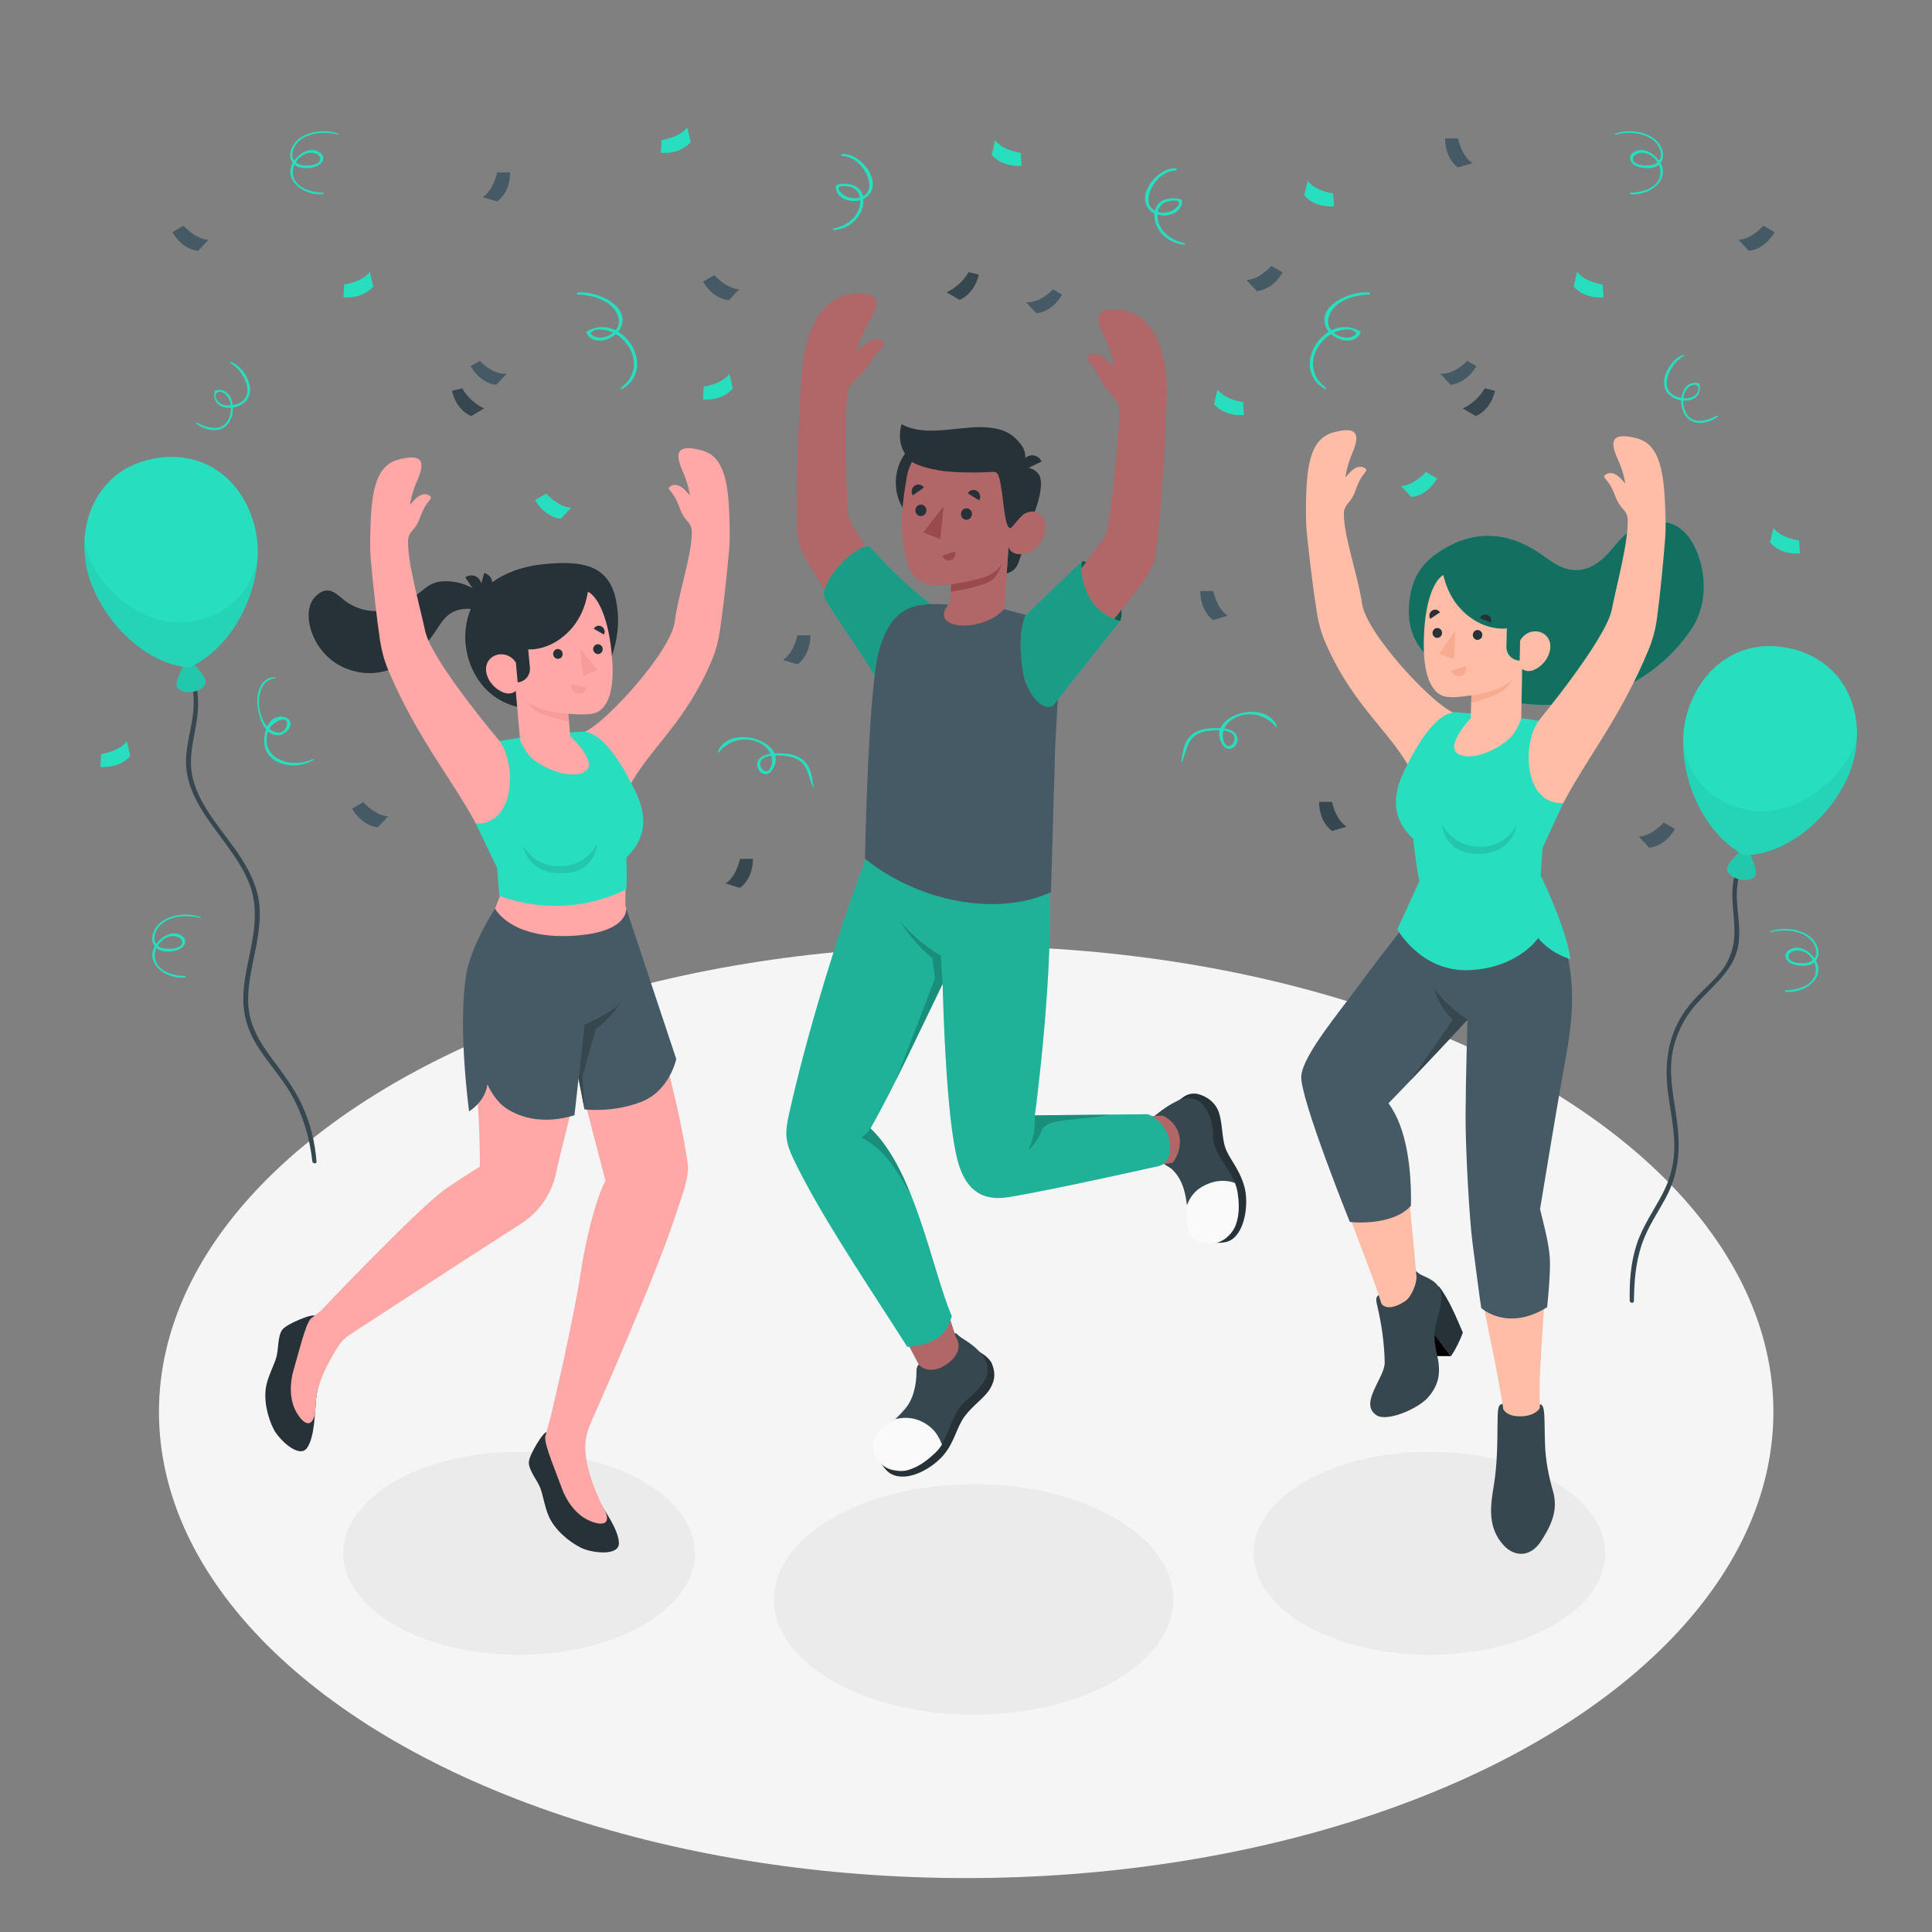<?xml version="1.0" encoding="utf-8"?>
<!-- Generator: Adobe Illustrator 27.5.0, SVG Export Plug-In . SVG Version: 6.00 Build 0)  -->
<svg version="1.1" xmlns="http://www.w3.org/2000/svg" xmlns:xlink="http://www.w3.org/1999/xlink" x="0px" y="0px"
	 viewBox="0 0 500 500" style="enable-background:new 0 0 500 500;" xml:space="preserve">
<rect x="0" y="0" width="500" height="500" fill="#808080" stroke="none"/>
<g id="Floor">
	<ellipse id="Floor_7_" style="fill:#F5F5F5;" cx="250.046" cy="365.435" rx="208.906" ry="120.612"/>
</g>
<g id="Shadows">
	<ellipse id="Shadow_1_" style="fill:#EBEBEB;" cx="134.324" cy="401.975" rx="45.5" ry="26.269"/>
	<ellipse id="Shadow_2_" style="fill:#EBEBEB;" cx="369.922" cy="401.975" rx="45.5" ry="26.269"/>
	<ellipse id="Shadow" style="fill:#EBEBEB;" cx="251.977" cy="413.939" rx="51.66" ry="29.826"/>
</g>
<g id="Balloon">
	<g id="XMLID_1828_">
		<g>
			<g>
				<path style="fill:#37474F;" d="M47.008,168.901c2.474,5.054,3.636,10.599,2.904,16.207c-0.619,4.745-2.244,9.357-1.643,14.197
					c0.949,7.635,6.31,13.729,10.635,19.74c2.368,3.291,4.664,6.744,5.965,10.616c1.582,4.709,1.195,9.588,0.32,14.395
					c-0.856,4.7-2.157,9.375-2.227,14.182c-0.063,4.316,1.12,8.301,3.35,11.983c2.818,4.653,6.627,8.607,9.274,13.379
					c2.902,5.232,4.595,11.056,5.247,16.988c0.062,0.562,1.131,0.699,1.084,0.073c-0.378-5.031-1.576-9.882-3.669-14.48
					c-2.041-4.484-4.951-8.291-7.88-12.212c-3.074-4.114-5.728-8.447-6.095-13.698c-0.343-4.91,0.921-9.762,1.862-14.539
					c0.891-4.524,1.6-9.186,0.648-13.761c-0.753-3.619-2.477-6.96-4.466-10.044c-4.29-6.652-10.497-12.681-12.433-20.581
					c-1.416-5.775,0.771-11.192,1.274-16.91c0.484-5.515-0.747-10.984-3.632-15.709C47.321,168.392,46.798,168.47,47.008,168.901
					L47.008,168.901z"/>
			</g>
		</g>
		<g id="XMLID_1829_">
			<g id="XMLID_1831_">
				<path id="XMLID_1833_" style="fill:#27DEBF;" d="M45.677,177.442L45.677,177.442c-0.245-1.595,2.388-6.488,3.017-6.585
					c0.629-0.097,4.27,3.726,4.531,5.426l0,0c0.086,0.56-0.194,1.177-0.862,1.717c-1.335,1.08-3.725,1.447-5.338,0.82
					C46.219,178.506,45.763,178.003,45.677,177.442L45.677,177.442L45.677,177.442z"/>
				<path id="XMLID_1832_" style="opacity:0.1;" d="M45.677,177.442L45.677,177.442c-0.245-1.595,2.388-6.488,3.017-6.585
					c0.629-0.097,4.27,3.726,4.531,5.426l0,0c0.086,0.56-0.194,1.177-0.862,1.717c-1.335,1.08-3.725,1.447-5.338,0.82
					C46.219,178.506,45.763,178.003,45.677,177.442L45.677,177.442L45.677,177.442z"/>
			</g>
			<path id="XMLID_1830_" style="fill:#27DEBF;" d="M22.161,145.572c1.877,12.22,13.832,26.177,26.822,27.173
				c12.07-5.464,19.308-21.75,17.431-33.97c-1.877-12.22-11.502-22.422-25.757-20.233S20.284,133.352,22.161,145.572z"/>
			<path id="XMLID_2090_" style="opacity:0.05;" d="M66.44,145.305c0,0-1.491,12.231-15.859,15.398
				c-13.845,3.052-27.576-10.554-28.715-20.786c-0.092,1.868,0.006,3.766,0.296,5.654c1.877,12.22,13.832,26.177,26.822,27.173
				c10.003-4.529,16.681-16.489,17.609-27.408L66.44,145.305z"/>
		</g>
	</g>
	<g id="XMLID_260_">
		<g>
			<g>
				<path style="fill:#37474F;" d="M453.111,217.312c-2.245,3.147-3.819,6.771-4.486,10.59c-0.701,4.013,0.062,8.001,0.235,12.02
					c0.203,4.719-1.018,8.752-4.149,12.349c-2.63,3.021-5.81,5.497-8.192,8.745c-4.779,6.515-5.851,13.797-4.865,21.665
					c0.526,4.194,1.437,8.35,1.633,12.581c0.227,4.913-0.794,9.489-3.097,13.835c-2.264,4.271-5.073,8.259-6.601,12.887
					c-1.565,4.737-1.922,9.717-1.817,14.674c0.012,0.573,1.076,0.699,1.084,0.073c0.061-5.005,0.444-10.102,2.097-14.861
					c1.466-4.219,3.998-7.909,6.111-11.81c3.914-7.227,3.847-14.29,2.614-22.227c-0.662-4.263-1.44-8.593-1.155-12.925
					c0.289-4.387,1.892-8.653,4.334-12.292c4.237-6.314,11.906-10.26,13.071-18.357c0.567-3.942-0.288-7.91-0.439-11.85
					c-0.201-5.269,1.616-10.124,4.166-14.649C453.817,217.469,453.334,216.999,453.111,217.312L453.111,217.312z"/>
			</g>
		</g>
		<g id="XMLID_617_">
			<g id="XMLID_622_">
				<path id="XMLID_664_" style="fill:#27DEBF;" d="M454.417,226.248L454.417,226.248c0.346-1.576-1.968-6.628-2.59-6.765
					c-0.622-0.137-4.5,3.445-4.869,5.125l0,0c-0.122,0.554,0.119,1.187,0.751,1.769c1.263,1.164,3.625,1.683,5.274,1.16
					C453.807,227.275,454.295,226.802,454.417,226.248L454.417,226.248L454.417,226.248z"/>
				<path id="XMLID_624_" style="opacity:0.1;" d="M454.417,226.248L454.417,226.248c0.346-1.576-1.968-6.628-2.59-6.765
					c-0.622-0.137-4.5,3.445-4.869,5.125l0,0c-0.122,0.554,0.119,1.187,0.751,1.769c1.263,1.164,3.625,1.683,5.274,1.16
					C453.807,227.275,454.295,226.802,454.417,226.248L454.417,226.248L454.417,226.248z"/>
			</g>
			<path id="XMLID_619_" style="fill:#27DEBF;" d="M479.923,195.948c-2.655,12.075-15.479,25.238-28.507,25.4
				c-11.696-6.226-17.876-22.941-15.221-35.016c2.655-12.075,12.913-21.64,26.999-18.543
				C477.28,170.887,482.579,183.873,479.923,195.948z"/>
			<path id="XMLID_618_" style="opacity:0.05;" d="M435.753,192.848c0,0,0.705,12.302,14.841,16.382
				c13.621,3.931,28.195-8.767,29.987-18.905c-0.027,1.87-0.247,3.758-0.657,5.624c-2.655,12.075-15.479,25.238-28.507,25.4
				c-9.693-5.16-15.592-17.522-15.818-28.479L435.753,192.848z"/>
		</g>
	</g>
</g>
<g id="Confetti">
	<g id="XMLID_259_">
		<g id="XMLID_5043_">
			<path id="XMLID_5044_" style="fill:#27DEBF;" d="M304.32,43.594c-4.674-0.463-10.984,7.334-6.418,11.086
				c2.535,2.082,8.071,1.18,8.012-2.714c-0.003-0.221-0.216-0.388-0.413-0.433c-3.672-0.841-7.309,0.735-6.687,5.021
				c0.552,3.803,3.999,6.548,7.724,6.766c0.223,0.013,0.144-0.382-0.032-0.419c-3.198-0.675-6.218-2.661-6.844-6.083
				c-0.221-1.208-0.104-2.547,0.69-3.537c0.432-0.54,1.015-0.907,1.671-1.116c0.546-0.173,2.518-0.484,2.951-0.039
				c0.87,0.896-1.48,2.402-2.177,2.64c-1.31,0.448-3.054,0.416-4.225-0.4c-1.94-1.353-1.459-3.913-0.52-5.728
				c1.264-2.444,3.491-4.439,6.347-4.535C304.659,44.095,304.525,43.614,304.32,43.594L304.32,43.594z"/>
		</g>
		<g id="XMLID_360_">
			<path id="XMLID_367_" style="fill:#27DEBF;" d="M305.865,197.23c1.47-3.309,1.32-6.738,5.597-7.833
				c1.881-0.482,6.33-0.919,7.743,0.757c0.593,0.703,0.286,1.986-0.37,2.572c-1.113,0.993-1.949-0.198-2.235-1.255
				c-0.545-2.018,0.466-4.044,2.137-5.182c3.719-2.532,8.762-1.574,11.477,1.843c0.154,0.194,0.328-0.049,0.253-0.221
				c-3.28-7.551-19.035-2.301-13.978,4.942c1.53,2.191,4.235,0.257,3.725-2.059c-0.567-2.572-4.949-2.442-6.88-2.315
				c-1.975,0.13-3.86,0.605-5.324,2.046c-1.715,1.687-1.943,4.348-2.302,6.603C305.692,197.231,305.799,197.379,305.865,197.23
				L305.865,197.23z"/>
		</g>
		<g id="XMLID_350_">
			<path id="XMLID_351_" style="fill:#27DEBF;" d="M418.007,34.878c3.07-0.896,7.289-0.649,9.867,1.426
				c1.98,1.593,3.117,5.064,0.183,6.254c-1.148,0.465-4.936,0.467-5.391-1.102c-0.315-1.088,0.854-1.737,1.789-1.881
				c2.756-0.424,5.33,2.476,5.268,5.068c-0.093,3.89-4.623,5.176-7.824,5.21c-0.213,0.002-0.157,0.394,0.026,0.412
				c5.451,0.525,11.531-4.525,6.688-9.584c-1.306-1.364-3.344-2.33-5.224-1.58c-1.063,0.424-1.902,1.386-1.372,2.542
				c0.848,1.848,4.273,2.167,5.934,1.692c1.937-0.554,2.82-2.353,2.297-4.278c-1.339-4.921-8.225-5.947-12.31-4.465
				C417.82,34.635,417.865,34.92,418.007,34.878L418.007,34.878z"/>
		</g>
		<g id="XMLID_335_">
			<path id="XMLID_349_" style="fill:#27DEBF;" d="M458.226,241.307c3.07-0.896,7.289-0.649,9.867,1.426
				c1.979,1.593,3.117,5.064,0.183,6.254c-1.148,0.465-4.936,0.467-5.391-1.102c-0.316-1.088,0.854-1.737,1.789-1.881
				c2.756-0.424,5.33,2.476,5.268,5.068c-0.093,3.89-4.623,5.176-7.824,5.21c-0.213,0.002-0.157,0.395,0.026,0.412
				c5.451,0.525,11.531-4.525,6.688-9.584c-1.306-1.364-3.344-2.33-5.224-1.58c-1.063,0.424-1.902,1.386-1.372,2.542
				c0.848,1.848,4.273,2.167,5.934,1.693c1.937-0.554,2.82-2.353,2.297-4.278c-1.339-4.921-8.224-5.947-12.31-4.465
				C458.039,241.064,458.084,241.349,458.226,241.307L458.226,241.307z"/>
		</g>
		<g id="XMLID_325_">
			<path id="XMLID_5018_" style="fill:#27DEBF;" d="M435.733,91.788c-3.666,1.087-7.067,7.528-3.667,10.462
				c2.892,2.495,8.732,1.926,7.767-2.823c-0.02-0.097-0.101-0.212-0.203-0.236c-3.837-0.92-5.106,3.562-4.3,6.524
				c1.251,4.594,5.89,4.538,9.239,2.134c0.11-0.079,0.059-0.395-0.098-0.317c-2.742,1.372-6.581,2.586-8.253-0.913
				c-0.893-1.868-0.92-4.963,0.805-6.405c0.43-0.36,1.065-0.718,1.646-0.648c1.279,0.152,1.06,1.536,0.34,2.412
				c-1.149,1.398-3.459,1.251-4.998,0.708c-5.272-1.862-1.648-8.698,1.785-10.617C435.901,92.01,435.876,91.746,435.733,91.788
				L435.733,91.788z"/>
		</g>
		<g id="XMLID_314_">
			<path id="XMLID_5014_" style="fill:#27DEBF;" d="M354.337,75.702c-4.316-0.553-13.606,3.09-11.19,8.971
				c1.291,3.143,7.052,5.164,8.946,1.559c0.106-0.201-0.031-0.434-0.212-0.537c-9.005-5.091-18.482,9.631-8.928,15.046
				c0.298,0.169,0.29-0.339,0.111-0.473c-3.558-2.671-4.236-6.85-1.869-10.565c0.973-1.527,2.363-2.845,4.005-3.623
				c1.234-0.584,4.324-1.399,5.464-0.197c0.529,0.558,0.511-0.146,0.244,0.506c-0.165,0.403-0.714,0.627-1.1,0.774
				c-0.922,0.351-2.046,0.213-2.958-0.101c-2.023-0.698-3.574-2.538-3.045-4.754c1.056-4.425,6.699-6.035,10.641-6.071
				C354.725,76.234,354.548,75.729,354.337,75.702L354.337,75.702z"/>
		</g>
		<path id="XMLID_5012_" style="fill:#455A64;" d="M374.004,35.831c0,0-0.267,4.836,3.325,7.526l3.765-1.143
			c0,0-2.516-1.208-3.765-6.383H374.004z"/>
		<path id="XMLID_5011_" style="fill:#455A64;" d="M310.657,152.95c0,0-0.267,4.836,3.325,7.526l3.765-1.143
			c0,0-2.516-1.208-3.765-6.383H310.657z"/>
		<path id="XMLID_4997_" style="fill:#37474F;" d="M341.401,207.539c0,0-0.267,4.836,3.325,7.526l3.765-1.143
			c0,0-2.516-1.208-3.765-6.383H341.401z"/>
		<path id="XMLID_4996_" style="fill:#455A64;" d="M459.255,60.082c0,0-2.191,4.319-6.648,4.847l-2.686-2.876
			c0,0,2.782,0.215,6.457-3.637L459.255,60.082z"/>
		<path id="XMLID_4995_" style="fill:#455A64;" d="M433.468,214.537c0,0-2.191,4.319-6.648,4.847l-2.686-2.876
			c0,0,2.782,0.215,6.457-3.637L433.468,214.537z"/>
		<path id="XMLID_4993_" style="fill:#27DEBF;" d="M371.919,123.806c0,0-2.191,4.319-6.648,4.847l-2.686-2.876
			c0,0,2.782,0.215,6.457-3.638L371.919,123.806z"/>
		<path id="XMLID_313_" style="fill:#455A64;" d="M331.914,70.502c0,0-2.192,4.319-6.648,4.847l-2.686-2.876
			c0,0,2.782,0.215,6.457-3.637L331.914,70.502z"/>
		<path id="XMLID_310_" style="fill:#27DEBF;" d="M415.008,76.948c0,0-4.806,0.597-7.735-2.804l0.883-3.835
			c0,0,1.377,2.427,6.625,3.321L415.008,76.948z"/>
		<path id="XMLID_309_" style="fill:#27DEBF;" d="M345.264,53.394c0,0-4.806,0.597-7.735-2.804l0.883-3.834
			c0,0,1.377,2.427,6.625,3.321L345.264,53.394z"/>
		<path id="XMLID_5078_" style="fill:#27DEBF;" d="M264.392,42.893c0,0-4.806,0.597-7.735-2.804l0.883-3.834
			c0,0,1.377,2.427,6.625,3.321L264.392,42.893z"/>
		<path id="XMLID_4987_" style="fill:#27DEBF;" d="M321.935,107.406c0,0-4.806,0.597-7.735-2.804l0.884-3.835
			c0,0,1.377,2.427,6.625,3.321L321.935,107.406z"/>
		<path id="XMLID_4985_" style="fill:#27DEBF;" d="M465.82,143.217c0,0-4.806,0.597-7.735-2.804l0.883-3.834
			c0,0,1.377,2.427,6.625,3.321L465.82,143.217z"/>
		<path id="XMLID_4984_" style="fill:#455A64;" d="M382.066,94.752c0,0-2.191,4.319-6.648,4.847l-2.686-2.876
			c0,0,3.287,0.507,6.961-3.345L382.066,94.752z"/>
		<path id="XMLID_4983_" style="fill:#37474F;" d="M386.906,101.13c0,0-0.857,4.767-4.974,6.554l-3.399-1.982
			c0,0,3.534-1.371,5.705-5.206L386.906,101.13z"/>
		<g id="XMLID_5144_">
			<path id="XMLID_5146_" style="fill:#27DEBF;" d="M217.895,39.848c4.674-0.463,10.985,7.335,6.418,11.086
				c-2.535,2.082-8.071,1.18-8.012-2.714c0.003-0.221,0.216-0.388,0.413-0.433c3.672-0.841,7.309,0.734,6.687,5.021
				c-0.552,3.803-3.999,6.549-7.724,6.766c-0.223,0.013-0.144-0.382,0.032-0.419c3.198-0.675,6.218-2.661,6.844-6.083
				c0.221-1.208,0.104-2.547-0.69-3.537c-0.432-0.539-1.015-0.907-1.671-1.116c-0.546-0.173-2.518-0.484-2.951-0.039
				c-0.87,0.896,1.48,2.402,2.177,2.64c1.31,0.448,3.054,0.416,4.225-0.4c1.94-1.353,1.459-3.913,0.52-5.728
				c-1.264-2.444-3.491-4.439-6.347-4.535C217.555,40.349,217.69,39.868,217.895,39.848L217.895,39.848z"/>
		</g>
		<g id="XMLID_5140_">
			<path id="XMLID_5142_" style="fill:#27DEBF;" d="M210.394,203.765c-1.47-3.31-1.32-6.738-5.597-7.833
				c-1.881-0.482-6.33-0.919-7.743,0.757c-0.593,0.703-0.286,1.986,0.37,2.572c1.113,0.993,1.95-0.198,2.235-1.255
				c0.545-2.018-0.466-4.044-2.137-5.182c-3.719-2.532-8.762-1.574-11.477,1.843c-0.154,0.194-0.328-0.049-0.253-0.221
				c3.28-7.551,19.035-2.301,13.978,4.942c-1.53,2.191-4.235,0.257-3.725-2.059c0.567-2.572,4.949-2.442,6.88-2.315
				c1.975,0.13,3.86,0.605,5.324,2.046c1.715,1.687,1.943,4.348,2.302,6.603C210.567,203.766,210.46,203.914,210.394,203.765
				L210.394,203.765z"/>
		</g>
		<g id="XMLID_5115_">
			<path id="XMLID_5116_" style="fill:#27DEBF;" d="M87.501,34.878c-3.07-0.896-7.289-0.649-9.867,1.426
				c-1.98,1.593-3.117,5.064-0.183,6.254c1.147,0.465,4.936,0.467,5.391-1.102c0.316-1.088-0.854-1.737-1.789-1.881
				c-2.756-0.424-5.33,2.476-5.268,5.068c0.093,3.89,4.623,5.176,7.824,5.21c0.213,0.002,0.157,0.394-0.026,0.412
				c-5.451,0.525-11.531-4.525-6.688-9.584c1.306-1.364,3.344-2.33,5.224-1.58c1.063,0.424,1.902,1.386,1.372,2.542
				c-0.848,1.848-4.273,2.167-5.934,1.692c-1.937-0.554-2.82-2.353-2.297-4.278c1.339-4.921,8.225-5.947,12.31-4.465
				C87.689,34.635,87.643,34.92,87.501,34.878L87.501,34.878z"/>
		</g>
		<g id="XMLID_5110_">
			<path id="XMLID_5112_" style="fill:#27DEBF;" d="M51.787,237.608c-3.07-0.896-7.289-0.649-9.867,1.426
				c-1.98,1.593-3.117,5.064-0.183,6.254c1.147,0.465,4.936,0.467,5.391-1.102c0.316-1.088-0.854-1.737-1.789-1.881
				c-2.756-0.424-5.33,2.476-5.268,5.068c0.093,3.89,4.623,5.176,7.824,5.21c0.213,0.002,0.157,0.395-0.026,0.412
				c-5.451,0.525-11.531-4.525-6.688-9.584c1.306-1.364,3.344-2.33,5.224-1.58c1.063,0.424,1.902,1.386,1.372,2.542
				c-0.848,1.848-4.274,2.167-5.934,1.692c-1.937-0.554-2.82-2.353-2.297-4.278c1.339-4.921,8.225-5.947,12.31-4.465
				C51.975,237.365,51.929,237.65,51.787,237.608L51.787,237.608z"/>
		</g>
		<g id="XMLID_5106_">
			<path id="XMLID_5108_" style="fill:#27DEBF;" d="M59.657,93.642c3.666,1.087,7.067,7.528,3.667,10.461
				c-2.892,2.495-8.732,1.926-7.767-2.823c0.02-0.097,0.101-0.212,0.202-0.236c3.837-0.919,5.106,3.562,4.3,6.524
				c-1.251,4.594-5.889,4.538-9.239,2.134c-0.11-0.079-0.059-0.395,0.097-0.317c2.742,1.372,6.581,2.586,8.253-0.914
				c0.893-1.868,0.92-4.962-0.805-6.405c-0.43-0.359-1.065-0.717-1.646-0.648c-1.279,0.152-1.06,1.536-0.34,2.412
				c1.149,1.398,3.459,1.251,4.998,0.708c5.273-1.862,1.648-8.698-1.785-10.617C59.489,93.864,59.514,93.6,59.657,93.642
				L59.657,93.642z"/>
		</g>
		<g id="XMLID_5101_">
			<path id="XMLID_5102_" style="fill:#27DEBF;" d="M71.288,175.542c-6.231,0.5-5.108,12.329-0.074,13.924
				c0.622,0.197,1.316,0.227,1.909-0.099c0.61-0.336,1.338-1.691,1.13-2.403c-0.597-2.037-3.949,0.534-4.39,1.329
				c-1.212,2.18-1.252,4.907,0.475,6.801c2.566,2.816,7.461,2.917,10.67,1.3c0.169-0.085,0.197,0.228,0.08,0.303
				c-3.447,2.216-9.229,1.894-11.785-1.607c-2.047-2.804-0.636-10.229,3.829-9.572c4.16,0.611,1.282,5.35-1.871,4.723
				c-3.023-0.601-4.287-4.813-4.59-7.4c-0.383-3.262,0.591-7.666,4.631-7.592C71.432,175.252,71.417,175.532,71.288,175.542
				L71.288,175.542z"/>
		</g>
		<g id="XMLID_308_">
			<path id="XMLID_5099_" style="fill:#27DEBF;" d="M149.533,75.702c4.316-0.553,13.607,3.09,11.19,8.971
				c-1.292,3.143-7.052,5.164-8.946,1.559c-0.106-0.201,0.031-0.434,0.212-0.537c9.005-5.091,18.482,9.631,8.928,15.046
				c-0.298,0.169-0.29-0.339-0.111-0.473c3.558-2.671,4.236-6.85,1.869-10.565c-0.973-1.527-2.363-2.845-4.005-3.623
				c-1.234-0.584-4.324-1.399-5.464-0.197c-0.529,0.558-0.511-0.146-0.244,0.506c0.165,0.403,0.714,0.627,1.1,0.774
				c0.922,0.351,2.046,0.213,2.958-0.101c2.023-0.698,3.574-2.538,3.045-4.754c-1.056-4.425-6.699-6.035-10.641-6.071
				C149.145,76.234,149.322,75.729,149.533,75.702L149.533,75.702z"/>
		</g>
		<path id="XMLID_5096_" style="fill:#455A64;" d="M131.999,44.631c0,0,0.267,4.836-3.325,7.526l-3.765-1.143
			c0,0,2.515-1.208,3.765-6.383H131.999z"/>
		<path id="XMLID_307_" style="fill:#455A64;" d="M209.709,164.415c0,0,0.268,4.836-3.325,7.526l-3.765-1.143
			c0,0,2.516-1.208,3.765-6.383H209.709z"/>
		<path id="XMLID_5094_" style="fill:#37474F;" d="M194.847,222.261c0,0,0.267,4.836-3.325,7.526l-3.765-1.143
			c0,0,2.515-1.208,3.765-6.383H194.847z"/>
		<path id="XMLID_5091_" style="fill:#455A64;" d="M44.615,60.082c0,0,2.191,4.319,6.648,4.847l2.686-2.876
			c0,0-2.782,0.215-6.457-3.637L44.615,60.082z"/>
		<path id="XMLID_5088_" style="fill:#455A64;" d="M91.133,209.271c0,0,2.191,4.319,6.648,4.847l2.686-2.876
			c0,0-2.782,0.215-6.457-3.637L91.133,209.271z"/>
		<path id="XMLID_292_" style="fill:#27DEBF;" d="M138.489,129.412c0,0,2.191,4.319,6.648,4.847l2.686-2.876
			c0,0-2.782,0.215-6.457-3.637L138.489,129.412z"/>
		<path id="XMLID_5086_" style="fill:#455A64;" d="M181.97,72.871c0,0,2.192,4.319,6.648,4.847l2.686-2.876
			c0,0-2.782,0.215-6.457-3.638L181.97,72.871z"/>
		<path id="XMLID_282_" style="fill:#27DEBF;" d="M88.862,76.948c0,0,4.806,0.597,7.735-2.804l-0.883-3.835
			c0,0-1.377,2.427-6.625,3.321L88.862,76.948z"/>
		<path id="XMLID_269_" style="fill:#27DEBF;" d="M171.014,39.554c0,0,4.806,0.597,7.735-2.804l-0.883-3.834
			c0,0-1.377,2.427-6.625,3.321L171.014,39.554z"/>
		<path id="XMLID_5083_" style="fill:#27DEBF;" d="M181.906,103.368c0,0,4.806,0.597,7.735-2.804l-0.883-3.835
			c0,0-1.377,2.427-6.625,3.321L181.906,103.368z"/>
		<path id="XMLID_266_" style="fill:#27DEBF;" d="M25.964,198.461c0,0,4.806,0.597,7.735-2.804l-0.883-3.835
			c0,0-1.377,2.427-6.625,3.321L25.964,198.461z"/>
		<path id="XMLID_5080_" style="fill:#455A64;" d="M121.803,94.752c0,0,2.192,4.319,6.648,4.847l2.686-2.876
			c0,0-3.287,0.507-6.961-3.345L121.803,94.752z"/>
		<path id="XMLID_261_" style="fill:#37474F;" d="M116.964,101.13c0,0,0.857,4.767,4.974,6.554l3.399-1.982
			c0,0-3.534-1.371-5.705-5.206L116.964,101.13z"/>
		<path id="XMLID_4982_" style="fill:#455A64;" d="M274.879,76.244c0,0-2.191,4.319-6.648,4.847l-2.686-2.876
			c0,0,3.287,0.507,6.961-3.345L274.879,76.244z"/>
		<path id="XMLID_4981_" style="fill:#37474F;" d="M253.318,71.063c0,0-0.857,4.767-4.973,6.554l-3.4-1.982
			c0,0,3.534-1.371,5.705-5.206L253.318,71.063z"/>
	</g>
</g>
<g id="Character_3">
	<g>
		<g>
			<g id="XMLID_1061_">
				<path id="XMLID_1735_" style="fill:#FFBDA7;" d="M380.519,308.283c-0.004,1.544,0.34,6.17,1.201,10.182
					c1.665,20.906,3.835,25.819,6.328,40.29c0.273,1.614,0.919,4.825,0.985,5.894c0.116,1.348,0.742,11.56,1.285,14.6
					c0.795,4.458,8.2,4.573,8.772-0.611c0.38-3.451-0.538-12.548-0.611-14.206c0,0-0.01-2.944-0.038-4.366
					c-0.007-6.501,1.071-19.008,1.691-30.293c0.468-8.512-1.29-12.742-2.345-17.053c0,0,2.145-13.794,4.747-28.967
					c2.602-15.173,8.927-32.629-3.732-46.415l-17.475,5.961c0,0-1.782,27.924-1.102,50.62
					C380.419,300.464,380.527,305.113,380.519,308.283z"/>
			</g>
			<g id="XMLID_1733_">
				<g id="XMLID_811_">
					<path id="XMLID_814_" style="fill:#263238;" d="M372.414,332.903c2.686,3.566,4.404,7.896,6.174,11.971
						c-0.804,2.124-1.774,4.217-3.075,6.082c-2.384-3.1-4.764-6.204-7.144-9.307C369.759,338.753,371.077,335.824,372.414,332.903z"
						/>
					<path id="XMLID_813_" d="M375.513,350.957c-3.177,0.022-6.353,0.013-9.53,0.01c-1.594-2.043-3.205-4.073-4.779-6.131
						c3.32,0.103,6.636,0.302,9.957,0.395C372.61,347.139,374.061,349.048,375.513,350.957z"/>
					<path id="XMLID_812_" style="fill:#37474F;" d="M363.979,328.888c1.988-1.468,2.178,0.282,3.897,1.083
						c1.206,0.561,3.208,1.315,4.372,2.908c1.637,2.242,0.354,6.23-0.446,9.097c-0.8,2.867-0.706,5.109,0.083,8.526
						c0.955,4.135,0.864,7.52-2.3,11.142c-2.533,2.9-10.561,6.413-13.324,4.629c-4.712-3.044,2.198-9.724,2.103-13.723
						c-0.125-5.231-0.81-9.904-2.039-15.105c-0.188-0.797-0.272-1.633,0.203-2.038C358.745,333.512,361.991,330.355,363.979,328.888
						z"/>
				</g>
				<path id="XMLID_1060_" style="fill:#FFBDA7;" d="M367.533,237.337c-3.854,4.552-22.432,27.611-27.276,35.506
					c-3.175,5.175-0.97,11.955,0.76,17.692c2.297,7.617,5.553,16.317,7.464,21.92c3.569,10.465,6.213,15.972,9.083,25.067
					c1.652,1.733,4.622,0.239,6.263-0.923c1.41-0.999,2.928-4.537,2.746-6.322c-0.525-5.161-0.456-5.995-1.113-12.046
					c-1.04-9.584-0.825-24.543-7.332-33.193c9.751-10.81,20.437-18.397,27.555-31.053
					C378.044,249.899,373.141,230.712,367.533,237.337z"/>
			</g>
			<g id="XMLID_671_">
				<path style="fill:#37474F;" d="M388.861,363.324c-1.207,0.145-1.275,1.119-1.31,5.834c-0.026,3.542-0.041,9.776-0.921,15.082
					c-0.879,5.306-1.813,10.957,2.524,15.696c2.536,2.77,6.704,3.429,9.649-1.059c2.732-4.163,4.467-8.117,3.136-12.854
					c-1.128-4.014-1.945-7.825-2.098-12.487c-0.217-6.591,0.158-10.109-1.345-10.091l-0.019,0.986
					c-0.488,0.872-1.969,2.003-4.663,2.112c-2.975,0.121-4.348-0.974-4.783-1.895C389.002,364.211,388.929,363.772,388.861,363.324z
					"/>
			</g>
			<path style="fill:#455A64;" d="M368.052,232.982c-1.927,3.627-8.497,11.257-16.167,21.748
				c-5.311,7.264-14.627,18.278-15.116,23.689c-0.489,5.411,12.568,37.831,12.568,37.831s10.891,1.276,15.814-4.207
				c0.169-9.074-0.995-20.091-5.821-26.501c2.143-2.168,17.628-18.307,20.454-21.676c0,0-0.467,15.879-0.497,24.888
				c-0.03,9.008,1.018,27.019,1.78,32.758c0.762,5.739,1.835,14.304,2.283,17.008c0,0,6.727,6.218,17.044-0.205
				c0,0,0.999-9.082,0.674-13.098c-0.326-4.015-1.686-8.849-2.504-12.304c0,0,4.002-24.439,5.951-35.272
				c1.948-10.833,5.649-27.39-4.148-43.284C400.366,234.357,381.862,240.438,368.052,232.982z"/>
			<path style="fill:#37474F;" d="M379.784,263.866c0,0-6.217-3.937-8.789-8.496c0,0,1.351,5.418,5.027,8.496l-11.006,15.779
				L379.784,263.866z"/>
		</g>
		<g id="XMLID_794_">
			<g id="XMLID_795_">
				<path id="XMLID_796_" style="fill:#FFBDA7;" d="M343.115,166.555c7.69,17.514,18.119,23.626,22.958,34.866
					c6.162-0.494,14.612-10.75,9.946-17.058c-5.269-2.15-22.453-20.399-23.527-28.169c-0.953-6.899-4.805-17.614-4.702-23.368
					c0.017-0.961,0.433-1.853,1.078-2.565c1.867-2.06,1.85-3.695,3.039-5.959c0.927-1.765,1.956-2.433,1.655-2.824
					c-0.386-0.503-1.594-1.149-3.074-0.19c-0.745,0.483-1.226,1.044-2.301,2.261c0,0,0.264-2.719,1.771-6.231
					c2.043-4.761,1.503-7.171-4.87-5.407c-3.993,1.105-6.468,4.472-6.952,14.106c-0.139,2.776-0.296,8.521,0.075,12.024
					c0.783,7.401,1.63,14.487,2.615,20.611C341.264,161.37,342.008,164.033,343.115,166.555z"/>
			</g>
		</g>
		<g>
			<path id="XMLID_771_" style="fill:#27DEBF;" d="M367.324,228.092c-0.552-2.582-1.206-7.45-1.594-11.005
				c-6.494-6.073-4.673-12.707-2.31-17.588c4.725-9.76,9.29-15.304,13.564-15.142l11.692,0.869c6.387,0.758,10.75,1.48,12.297,1.818
				c3.935,0.86,3.819,3.711,4.046,7.883c0.249,4.572,0.637,5.309-0.428,12.896l-5.38,11.626l-0.478,7.158
				c0,0,6.512,13.092,7.696,21.593c0,0-4.641-1.064-8.368-5.411c0,0-5.074,7.646-17.653,8.279s-18.794-10.55-18.794-10.55
				L367.324,228.092z"/>
			<path style="opacity:0.1;" d="M392.474,213.522c0,0-2.532,5.755-9.845,5.62c-6.689-0.124-9.42-5.749-9.42-5.749
				s0.37,7.674,9.442,7.587C391.711,220.891,392.474,213.522,392.474,213.522z"/>
		</g>
		<g id="XMLID_768_">
			<path style="fill:#27DEBF;" d="M395.373,141.319c4.281,2.216,6.465,4.87,9.995,5.852c3.42,0.951,6.382-0.073,9.021-2.25
				c2.997-2.473,4.42-5.59,7.533-7.515c3.113-1.925,6.981-3.108,10.446-1.93c4.324,1.47,6.726,6.1,7.84,10.528
				c1.381,5.487,0.864,11.665-2.254,16.479c-5.513,8.513-14.194,14.85-23.88,17.856c-11.971,3.715-25.103,2.444-36.199-3.255
				c-4.594-2.359-6.078-4.401-9.408-8.236c-3.272-3.768-4.571-8.514-3.526-14.705c1.002-5.936,4.16-9.757,10.213-12.929
				C384.319,136.414,391.927,139.536,395.373,141.319z"/>
			<path style="opacity:0.5;" d="M395.373,141.319c4.281,2.216,6.465,4.87,9.995,5.852c3.42,0.951,6.382-0.073,9.021-2.25
				c2.997-2.473,4.42-5.59,7.533-7.515c3.113-1.925,6.981-3.108,10.446-1.93c4.324,1.47,6.726,6.1,7.84,10.528
				c1.381,5.487,0.864,11.665-2.254,16.479c-5.513,8.513-14.194,14.85-23.88,17.856c-11.971,3.715-25.103,2.444-36.199-3.255
				c-4.594-2.359-6.078-4.401-9.408-8.236c-3.272-3.768-4.571-8.514-3.526-14.705c1.002-5.936,4.16-9.757,10.213-12.929
				C384.319,136.414,391.927,139.536,395.373,141.319z"/>
			<g id="XMLID_791_">
				<path id="XMLID_792_" style="fill:#FFBDA7;" d="M373.529,148.801c-2.217,1.239-5.051,6.673-5.061,18.207
					c-0.009,9.775,3.1,12.265,4.674,12.998c1.573,0.734,4.65,0.384,7.643-0.041l-0.141,5.863c0,0-8.456,8.809-1.625,9.845
					c3.41,0.518,7.778-1.54,10.737-3.768c3.026-2.278,3.94-6.066,3.94-6.066l0.242-12.755c0,0,1.714,1.746,4.751-0.783
					c2.508-2.088,3.422-5.69,1.555-7.679c-1.867-1.989-5.418-1.545-6.841,1.193c0,0-1.752,0.1-3.424-3.188
					c0,0-3.928,0.63-8.348-2.081C375.473,156.767,374.023,150.772,373.529,148.801z"/>
			</g>
			<g id="XMLID_789_">
				<path id="XMLID_790_" style="fill:#263238;" d="M381.164,164.236c-0.052,0.703,0.454,1.313,1.131,1.361
					c0.677,0.048,1.268-0.482,1.32-1.186c0.052-0.703-0.454-1.312-1.131-1.361C381.807,163.002,381.216,163.533,381.164,164.236z"/>
			</g>
			<g id="XMLID_787_" style="opacity:0.5;">
				<path id="XMLID_788_" style="fill:#F0997A;" d="M379.443,172.378l-3.863,1.131c0.292,1.105,1.394,1.747,2.46,1.435
					C379.107,174.632,379.735,173.483,379.443,172.378z"/>
			</g>
			<g id="XMLID_784_">
				<path id="XMLID_785_" style="fill:#263238;" d="M370.149,160.149l2.527-1.663c-0.436-0.721-1.356-0.932-2.054-0.473
					C369.924,158.472,369.712,159.428,370.149,160.149z"/>
			</g>
			<g id="XMLID_781_">
				<path id="XMLID_782_" style="fill:#263238;" d="M382.981,159.964l2.797,1.152c0.35-0.766,0.007-1.646-0.765-1.964
					C384.24,158.834,383.33,159.197,382.981,159.964z"/>
			</g>
			<g id="XMLID_779_">
				<path id="XMLID_780_" style="fill:#263238;" d="M370.741,163.717c-0.052,0.703,0.454,1.312,1.131,1.361
					c0.677,0.049,1.268-0.482,1.32-1.186c0.053-0.703-0.454-1.313-1.131-1.361C371.384,162.484,370.793,163.014,370.741,163.717z"/>
			</g>
			<g id="XMLID_776_" style="opacity:0.5;">
				<polygon id="XMLID_777_" style="fill:#F0997A;" points="376.653,163.156 376.28,170.546 372.417,169.247 				"/>
			</g>
			<g id="XMLID_774_" style="opacity:0.5;">
				<path id="XMLID_775_" style="fill:#F0997A;" d="M380.785,179.965c3.152-0.337,9.66-2.039,10.728-4.57
					c0,0-0.374,1.598-2.344,3.207c-1.971,1.608-8.431,3.319-8.431,3.319L380.785,179.965z"/>
			</g>
			<path id="XMLID_770_" style="fill:#27DEBF;" d="M393.403,165.815l-0.123,5.139l0,0c-1.932-0.046-3.46-1.65-3.414-3.582
				l0.114-4.746L393.403,165.815z"/>
			<path id="XMLID_772_" style="opacity:0.5;" d="M393.403,165.815l-0.123,5.139l0,0c-1.932-0.046-3.46-1.65-3.414-3.582
				l0.114-4.746L393.403,165.815z"/>
		</g>
		<g id="XMLID_673_">
			<g id="XMLID_674_">
				<path id="XMLID_762_" style="fill:#FFBDA7;" d="M426.729,167.963c-7.266,17.694-16.273,28.536-22.139,39.86
					c-9.984,0.582-10.912-14.868-6.4-21.285c0,0,17.374-21.013,18.915-28.707c1.367-6.829,4.38-17.725,4.139-23.474
					c-0.04-0.96-0.477-1.842-1.14-2.539c-1.917-2.014-1.939-3.649-3.181-5.884c-0.969-1.742-2.013-2.385-1.723-2.783
					c0.374-0.512,1.566-1.187,3.069-0.264c0.756,0.465,1.251,1.015,2.354,2.205c0,0-0.329-2.712-1.921-6.187
					c-2.157-4.71-1.675-7.132,4.738-5.523c4.018,1.008,6.573,4.315,7.289,13.935c0.206,2.772,0.501,8.512,0.214,12.022
					c-0.605,7.418-1.281,14.522-2.118,20.668C428.455,162.736,427.776,165.416,426.729,167.963z"/>
			</g>
		</g>
	</g>
</g>
<g id="Character_2">
	<g>
		<g id="XMLID_750_">
			<g>
				<g>
					<g>
						<g>
							<path style="fill:#263238;" d="M227.481,377.235c0.732,1.934,1.822,3.868,3.977,4.585c4.482,1.49,10.306-2.362,12.716-5.23
								c2.92-3.475,3.351-7.19,5.499-10.074c2.147-2.885,5.157-4.73,6.617-7.224c1.461-2.494,1.176-4.429,0.429-6.345
								c-0.391-1.002-1.565-2.071-2.962-2.927c-0.332-0.203-0.908-0.217-1.271-0.416
								C244.14,358.824,235.832,368.007,227.481,377.235z"/>
						</g>
						<g>
							<path style="fill:#37474F;" d="M236.792,358.971c-0.373,1.835-1.036,3.642-2.059,5.003c-1.863,2.478-4.25,4.302-6.441,6.453
								c-0.724,0.711-1.486,1.332-1.877,2.345c-0.924,2.396,0.156,4.341,1.849,6.204c0.534,0.587,1.815,1.251,2.588,1.421
								c1.502,0.33,2.941,0.446,4.341-0.009c2.747-0.893,5.296-2.692,7.11-4.724c3.79-4.243,3.549-9.811,8.064-13.538
								c4.515-3.726,7.565-7.688,2.957-12.485c-2.246-2.338-4.746-3.343-5.417-4.181c-1.196-1.495-4.027,1.117-4.883,1.875
								c-0.907,0.803-1.751,1.668-2.661,2.461c-0.925,0.807-1.504,2.039-2.304,2.979c-0.269,0.315-0.552,0.63-0.709,1.013
								c-0.194,0.474-0.176,1.004-0.179,1.516C237.166,356.451,237.046,357.718,236.792,358.971z"/>
						</g>
					</g>
					<path style="fill:#FAFAFA;" d="M242.37,375.667c0.615-0.595,0.929-1.137,1.416-1.802c-0.871-2.198-1.885-3.869-3.952-5.234
						c-2.507-1.655-5.075-2.053-8.055-1.406c-1.338,0.924-2.749,1.768-3.904,2.905c-0.739,0.727-1.485,1.547-1.754,2.557
						c-0.692,2.596,0.351,4.913,2.244,6.392c0.553,0.607,1.697,1.144,2.489,1.316c1.537,0.335,2.884,0.449,4.346-0.008
						C238.069,379.491,240.266,377.701,242.37,375.667z"/>
				</g>
				<path style="fill:#B16668;" d="M244.743,337.921l2.7,8.265c0,0,2.063,2.711-1.197,5.858c-3.26,3.147-6.907,3.019-8.479,1.084
					l-4.644-8.772L244.743,337.921z"/>
			</g>
			<g>
				<g>
					<path style="fill:#263238;" d="M312.73,321.195c1.186,0.568,4.326,0.773,6.062-0.409c3.612-2.459,4.376-9.711,3.244-13.719
						c-1.371-4.855-4.078-7.321-4.991-10.233c-0.913-2.912-0.67-7.103-1.887-9.654c-1.157-2.425-3.274-3.51-4.945-3.995
						c-1.369-0.398-2.848-0.091-4,0.749l-1.095,0.799L312.73,321.195z"/>
				</g>
				<g>
					<path style="fill:#37474F;" d="M303.547,302.836c1.3,1.29,2.204,2.969,2.754,4.704c0.919,2.9,0.994,5.987,1.389,9.003
						c0.13,0.997,0.303,2.01,0.768,2.901c1.102,2.109,3.612,2.499,6.116,2.175c0.79-0.102,2.121-0.771,2.729-1.285
						c1.18-0.999,2.019-2.053,2.549-3.505c1.039-2.848,0.818-6.007,0.38-8.6c-0.914-5.417-6.36-9.034-6.295-14.336
						c0.065-5.302-3.058-12.255-9.779-8.718c-4.759,2.412-8.998,7.022-8.998,7.022c1.603,2.405,3.241,4.79,4.811,7.216
						c0.362,0.56,0.642,1.237,1.145,1.684c0.69,0.613,1.596,0.942,2.286,1.597C303.451,302.742,303.499,302.788,303.547,302.836z"/>
				</g>
				<path style="fill:#FAFAFA;" d="M320.228,308.318c-0.128-0.758-0.351-1.478-0.629-2.176c-1.745-0.65-4.159-0.812-6.533,0.061
					c-2.881,1.06-4.773,2.741-5.898,5.729c-0.073,1.549-0.171,3.306,0.033,4.865c0.13,0.997,0.453,2.115,1.026,2.942
					c1.474,2.126,3.84,2.292,6.344,1.968c0.79-0.102,2.121-0.77,2.729-1.285c1.18-0.999,2.019-2.053,2.549-3.505
					C320.887,314.071,320.666,310.912,320.228,308.318z"/>
				<path style="fill:#B16668;" d="M296.678,288.905l4.234-0.187c0,0,3.575,1.427,4.316,5.369c0.741,3.942-1.781,6.869-1.781,6.869
					l-6.997,0.928l0.215-12.704"/>
			</g>
			<path style="fill:#27DEBF;" d="M297.029,288.357l-29.208,0.292c0,0,5.302-39.19,3.544-62.124l-46.878-5.398l-0.141,0.294
				c-7.688,20.468-15.807,47.169-20.227,67.294c-1.361,6.196-0.66,7.884,4.164,16.994c6.768,12.781,18.283,29.88,26.532,42.867
				c6.521-0.586,10.041-2.567,11.508-7.953c-5.123-11.936-9.454-37.671-21.025-48.591c6.449-11.503,12.504-24.712,18.658-37.398
				c0.194,8.08,1.03,34.564,3.811,45.474c1.747,6.855,5.542,10.939,13.125,9.729c10.554-1.683,38.453-7.94,38.453-7.94
				C304.943,301.099,303.544,290.632,297.029,288.357z"/>
			<path style="opacity:0.2;" d="M297.029,288.357l-29.208,0.292c0,0,5.302-39.19,3.544-62.124l-46.878-5.398l-0.141,0.294
				c-7.688,20.468-15.807,47.169-20.227,67.294c-1.361,6.196-0.66,7.884,4.164,16.994c6.768,12.781,18.283,29.88,26.532,42.867
				c6.521-0.586,10.041-2.567,11.508-7.953c-5.123-11.936-9.454-37.671-21.025-48.591c6.449-11.503,12.504-24.712,18.658-37.398
				c0.194,8.08,1.03,34.564,3.811,45.474c1.747,6.855,5.542,10.939,13.125,9.729c10.554-1.683,38.453-7.94,38.453-7.94
				C304.943,301.099,303.544,290.632,297.029,288.357z"/>
			<path style="opacity:0.2;" d="M267.822,288.648c0,0,0.398,5.289-1.863,9.241c0,0,2.435-2.122,3.634-5.387
				c1.2-3.265,10.561-2.489,17.561-4.046L267.822,288.648z"/>
			<path style="opacity:0.2;" d="M243.944,254.655l-0.463-7.387c0,0-5.487-2.816-10.535-8.841c0,0,3.545,5.82,8.349,9.545
				l0.696,5.22l-10.202,26.542L243.944,254.655z"/>
			<path style="opacity:0.2;" d="M225.298,292.031c-0.896,1.396-2.344,2.334-2.344,2.334s4.115,2.094,7.074,5.942
				c2.93,3.811,5.705,8.909,5.759,9.008C233.041,302.462,229.692,296.177,225.298,292.031z"/>
		</g>
		<g>
			<g id="XMLID_748_">
				<path id="XMLID_749_" style="fill:#B16668;" d="M207.641,142.891c1.436,3.706,19.22,29.992,23.492,36.285
					c12.137-5.179,4.053-19.445,4.053-19.445s-12.759-20.649-14.823-24.127c-0.554-0.933-0.789-2.015-0.907-2.872
					c-0.255-1.847-1.157-24.424-0.055-31.247c0.195-1.209,0.86-2.289,1.809-3.062c2.548-2.074,3.44-3.988,5.248-6.427
					c1.415-1.91,2.75-2.508,2.468-3.023c-0.363-0.663-1.667-1.647-3.587-0.788c-0.967,0.432-2.165,1.381-3.655,2.617
					c0,0,0.732-3.54,3.152-7.402c3.28-5.235,3.086-8.173-4.746-7.264c-4.907,0.57-9.692,4.379-12.029,15.642
					c-0.674,3.245-0.824,8.134-1.065,12.328c-0.549,9.545-0.902,24.645-0.724,31.255
					C206.362,138.712,206.206,139.185,207.641,142.891z"/>
			</g>
			<path id="XMLID_747_" style="fill:#27DEBF;" d="M242.88,157.033c-4.209-0.622-17.982-15.717-17.982-15.717
				c-3.847-0.221-13.284,9.654-11.417,13.669c5.608,9.342,12.743,18.016,14.677,24.05c1.616,3.387,5.923,0.512,7.781-6.593
				C238.531,162.53,246.298,157.538,242.88,157.033z"/>
			<path id="XMLID_746_" style="opacity:0.3;" d="M242.88,157.033c-4.209-0.622-17.982-15.717-17.982-15.717
				c-3.847-0.221-13.284,9.654-11.417,13.669c5.608,9.342,12.743,18.016,14.677,24.05c1.616,3.387,5.923,0.512,7.781-6.593
				C238.531,162.53,246.298,157.538,242.88,157.033z"/>
		</g>
		<path id="XMLID_723_" style="fill:#455A64;" d="M274.094,174.826l-0.997,17.921l-1.102,38.112
			c-13.823,6.473-34.246,2.57-48.14-8.618c0,0,0.792-43.867,3.659-53.963c2.867-10.097,7.992-12.152,15.147-11.928
			c7.547,0.236,17.247,1.304,17.247,1.304l8.261,2.199C268.169,159.854,274.263,171.238,274.094,174.826z"/>
		<g>
			<path id="XMLID_720_" style="fill:#27DEBF;" d="M279.936,145.32c0.947-0.48,5.276,1.678,7.909,5.411
				c2.633,3.733,2.826,8.946,1.974,10.026c-0.851,1.08-11.424-3.752-11.424-3.752L279.936,145.32z"/>
			<path id="XMLID_718_" style="opacity:0.6;" d="M279.936,145.32c0.947-0.48,5.276,1.678,7.909,5.411
				c2.633,3.733,2.826,8.946,1.974,10.026c-0.851,1.08-11.424-3.752-11.424-3.752L279.936,145.32z"/>
			<path id="XMLID_713_" style="fill:#B16668;" d="M297.383,148.134c-1.778,3.554-21.957,28.05-26.802,33.913
				c-11.595-6.298-2.205-19.74-2.205-19.74s14.645-19.357,17.028-22.625c0.639-0.876,0.975-1.931,1.174-2.773
				c0.427-1.815,3.451-24.207,2.995-31.103c-0.08-1.222-0.641-2.36-1.513-3.219c-2.341-2.304-3.049-4.294-4.62-6.892
				c-1.229-2.034-2.502-2.756-2.172-3.242c0.423-0.626,1.815-1.482,3.645-0.446c0.922,0.521,2.026,1.578,3.392,2.949
				c0,0-0.395-3.593-2.441-7.666c-2.773-5.52-2.303-8.427,5.408-6.785c4.832,1.029,9.237,5.272,10.504,16.705
				c0.365,3.294,0.055,8.176-0.1,12.373c-0.352,9.555-1.421,24.62-2.221,31.185C299.05,144.095,299.161,144.58,297.383,148.134z"/>
			<path id="XMLID_712_" style="fill:#27DEBF;" d="M265.413,159.267l14.523-13.947c0,0-1.306,11.961,9.892,15.427l-16.691,21.11
				c-1.927,3.22-7.221-0.966-8.402-8.214C263.088,163.531,265.413,159.267,265.413,159.267z"/>
			<path id="XMLID_711_" style="opacity:0.3;" d="M265.413,159.267l14.523-13.947c0,0-1.306,11.961,9.892,15.427l-16.691,21.11
				c-1.927,3.22-7.221-0.966-8.402-8.214C263.088,163.531,265.413,159.267,265.413,159.267z"/>
		</g>
		<g id="XMLID_286_">
			<g id="XMLID_693_">
				<path id="XMLID_710_" style="fill:#263238;" d="M257.689,125.507c-0.336,7.136-6.394,12.647-13.53,12.311
					c-7.136-0.337-12.647-6.394-12.311-13.529c0.336-7.136,6.394-12.647,13.529-12.311
					C252.514,112.314,258.026,118.371,257.689,125.507z"/>
				<path id="XMLID_709_" style="fill:#263238;" d="M266.67,135.137c0,0-2.557,9.738-3.473,11.314
					c-0.916,1.577-2.673,1.954-2.673,1.954l0.473-6.913L266.67,135.137z"/>
				<path id="XMLID_707_" style="fill:#263238;" d="M264.707,120.922c0,0,2.273-0.28,3.946,1.6c1.64,1.844,0.418,7.314-1.983,12.615
					l-3.965,0.267L264.707,120.922z"/>
				<path id="XMLID_706_" style="fill:#B16668;" d="M261.522,135.352c0.768,0.51,1.968-0.956,2.992-1.931
					c1.023-0.974,4.273-2.218,5.703,1.203c1.458,3.487-1.775,7.85-4.319,8.519c-4.383,1.152-4.901-1.649-4.901-1.649l-1.076,16.042
					l0,0c-5.695,6.632-20.571,5.348-14.022-1.552l0.236-4.741c0,0-3.942,0.409-5.837,0.024c-3.153-0.641-5.034-3.242-5.835-6.725
					c-1.287-5.596-1.665-10.083,0.161-20.883c2.001-11.837,15.853-11.308,23.109-6.249
					C264.987,122.468,261.522,135.352,261.522,135.352z"/>
				<path id="XMLID_705_" style="fill:#263238;" d="M261.459,136.682c0.398,0.026,2.028-2.412,3.055-3.261
					c1.423-1.177,0.193-12.499,0.193-12.499s1.837-3.097-0.653-6.112c-1.772-2.145-4.259-4.779-12.786-4.176
					c-6.078,0.43-12.745,2.005-17.937-0.857c-0.952,3.269-0.483,6.989,2.698,9.758c0,0,1.866,1.331,6.896,2.186
					c5.031,0.855,12.946,0.492,14.031,0.395c1.477-0.132,1.723,1.305,2.331,5.228C259.82,130.786,260.124,136.593,261.459,136.682z"
					/>
				<path id="XMLID_695_" style="fill:#263238;" d="M264.658,121.796l4.902-2.341c-0.614-1.402-2.209-2.015-3.563-1.368
					C264.643,118.733,264.044,120.394,264.658,121.796z"/>
				<path id="XMLID_694_" style="fill:#9A4A4D;" d="M246.134,151.242c0,0,7.158-1.094,9.699-2.295
					c1.701-0.804,3.14-2.268,3.587-3.229c0,0-0.564,2.082-2.136,3.907c-1.922,2.232-11.24,3.503-11.24,3.503L246.134,151.242z"/>
			</g>
			<g id="XMLID_287_">
				<path id="XMLID_692_" style="fill:#263238;" d="M248.704,132.97c-0.038,0.815,0.567,1.505,1.352,1.539
					c0.785,0.035,1.452-0.598,1.491-1.413c0.038-0.815-0.566-1.505-1.352-1.54C249.41,131.522,248.742,132.155,248.704,132.97z"/>
				<path id="XMLID_688_" style="fill:#263238;" d="M250.464,127.677l2.961,1.821c0.489-0.852,0.223-1.951-0.594-2.454
					C252.013,126.541,250.953,126.824,250.464,127.677z"/>
				<path id="XMLID_687_" style="fill:#9A4A4D;" d="M247.179,142.736l-3.301,1.064c0.277,0.945,1.241,1.473,2.153,1.179
					C246.942,144.686,247.456,143.681,247.179,142.736z"/>
				<path id="XMLID_686_" style="fill:#263238;" d="M236.23,128.191l2.873-2.004c-0.528-0.821-1.599-1.037-2.392-0.483
					C235.917,126.257,235.702,127.37,236.23,128.191z"/>
				<path id="XMLID_685_" style="fill:#263238;" d="M236.905,132.009c-0.038,0.815,0.567,1.505,1.352,1.539
					c0.785,0.035,1.452-0.598,1.491-1.413c0.038-0.815-0.567-1.505-1.351-1.54C237.611,130.56,236.943,131.193,236.905,132.009z"/>
				<polygon id="XMLID_682_" style="fill:#9A4A4D;" points="244.208,131.002 243.338,139.526 238.948,137.794 				"/>
			</g>
		</g>
	</g>
</g>
<g id="Character_1">
	<g>
		<g id="XMLID_285_">
			<g id="XMLID_1500_">
				<path id="XMLID_1502_" style="fill:#263238;" d="M150.736,374.94l0.405-1.388c0.072,1.788,0.567,9.539,3.393,14.175
					c2.247,3.686,5.483,8.13,5.637,11.554c0.16,3.561-7.075,2.63-9.788,1.289c-3.152-1.558-6.902-4.699-8.404-8.258
					c-1.056-2.502-1.405-5.204-2.116-7.137c-0.711-1.933-2.902-4.498-3.001-6.524c-0.054-1.113,1.006-3.206,2.042-4.934
					c0.951-1.585,2.254-3.409,2.794-3.077c-0.059,0.21-0.574,1.138-0.574,1.138c0.477,0.987,2.2,2.331,4.374,3.056
					C146.905,375.303,150.432,376.027,150.736,374.94z"/>
			</g>
			<g id="XMLID_593_">
				<path id="XMLID_623_" style="fill:#263238;" d="M86.143,348.352l1.016-0.31c-1.003,1.482-4.874,8.588-5.35,13.997
					c-0.379,4.3-0.412,9.798-2.32,12.644c-1.984,2.961-7.255-2.082-8.643-4.771c-1.612-3.125-2.767-7.878-1.863-11.633
					c0.635-2.641,1.958-5.022,2.533-7c0.575-1.978,0.334-5.343,1.457-7.032c0.617-0.928,2.713-1.983,4.572-2.759
					c1.706-0.712,3.838-1.406,4.075-0.819c-0.172,0.133-1.137,0.575-1.137,0.575c-0.202,1.077,0.388,3.182,1.707,5.056
					C83.04,347.511,85.015,348.216,86.143,348.352z"/>
			</g>
			<path style="fill:#FFA8A7;" d="M174.977,314.114c0.989-3.07,3.514-9.59,3.046-12.781c-2.188-14.91-7.052-31.926-8.685-37.295
				c-2.188-7.195-4.743-17.818-7.51-29.961c0.072-3.391,0.099-6.41,0.099-6.41l-31.952,2.757c-3.684,9.039-9.545,24.48-7.322,44.044
				c1.239,10.905,1.546,20.712,1.536,27.455c-3.003,1.861-6.326,3.983-8.962,5.843c-7.135,5.036-32.161,31.417-32.161,31.417
				l-2.577,2.054l0,0l-0.001,0.001l-0.199,0.152l0.011,0.056c-1.376,1.661-3.006,8.74-4.305,13.047
				c-0.871,2.887-1.306,7.442,0.701,10.957c1.902,3.331,4.034,4.149,4.828,0.436c0.102-1.322,0.184-2.636,0.292-3.854
				c0.334-3.78,2.486-8.108,4.094-10.878c0.009-0.016,0.019-0.032,0.028-0.047c1.314-2.242,2.186-4.136,4.647-5.723
				c0,0,29.908-19.527,44.284-28.709c4.738-3.026,8.026-7.847,9.115-13.363c1.023-5.187,4.548-17.929,5.762-24.348l6.961,26.666
				c-1.59,2.584-4.544,11.745-6.292,22.966c-2.342,15.029-7.878,37.933-7.878,37.933l-1.408,5.238v0l-0.001,0.002l-0.07,0.24
				l0.042,0.039c-0.121,2.153,2.768,8.819,4.278,13.056c1.012,2.841,3.365,6.765,7.067,8.403c3.508,1.552,5.71,0.945,4.145-2.515
				c-0.702-1.125-1.271-2.442-1.771-3.557c-1.614-3.6-2.885-7.748-3.234-10.932c-0.273-2.584-0.072-4.727,0.967-7.465
				C152.552,369.038,169.692,330.529,174.977,314.114z"/>
		</g>
		<path style="fill:#455A64;" d="M128.12,235.145c0,0-6.249,9.411-7.514,17.355c-2.152,13.517,0.792,35.113,0.792,35.113
			s4.16-2.42,4.754-6.995c0,0,1.715,4.129,4.864,6.217c3.954,2.622,9.965,4.113,17.656,1.804l1.072-9.674l1.506,8.141
			c0,0,7.162,0.952,14.628-1.913c7.466-2.865,9.134-11.124,9.134-11.124l-12.941-38.923c0,0,0.729,6.476-14.696,7.076
			C131.951,242.821,128.12,235.145,128.12,235.145z"/>
		<g id="XMLID_589_">
			<g id="XMLID_590_">
				<path id="XMLID_591_" style="fill:#FFA8A7;" d="M184.119,171.128c-7.479,17.605-17.833,23.843-22.537,35.14
					c-6.167-0.419-14.741-10.574-10.151-16.937c5.242-2.214,22.206-20.668,23.187-28.45c0.87-6.91,4.593-17.671,4.421-23.423
					c-0.029-0.961-0.455-1.848-1.109-2.552c-1.892-2.037-1.895-3.673-3.11-5.922c-0.948-1.754-1.985-2.409-1.689-2.804
					c0.38-0.507,1.58-1.168,3.072-0.227c0.751,0.474,1.238,1.03,2.328,2.233c0,0-0.297-2.715-1.846-6.21
					c-2.1-4.736-1.589-7.152,4.804-5.465c4.006,1.057,6.521,4.394,7.121,14.021c0.173,2.774,0.398,8.517,0.069,12.024
					c-0.694,7.41-1.456,14.506-2.366,20.641C185.907,165.922,185.195,168.594,184.119,171.128z"/>
			</g>
		</g>
		<path id="XMLID_305_" style="fill:#27DEBF;" d="M129.227,231.845l-0.564-7.151l-5.519-11.561
			c-1.156-7.573-0.777-8.315-0.583-12.89c0.177-4.175,0.027-7.024,3.951-7.931c1.542-0.356,5.897-1.131,12.274-1.966l11.681-1.01
			c4.273-0.213,8.904,5.276,13.746,14.978c2.421,4.852,4.322,11.463-2.099,17.614c0.019,1.275,0.158,5.559,0.008,8.134
			C162.121,230.063,147.764,238.597,129.227,231.845z"/>
		<g id="XMLID_283_">
			<path style="fill:#263238;" d="M159.864,158.46l-0.034-0.363c-1.046-11.204-7.478-13.292-19.228-12.085
				c-8.683,0.892-16.556,4.951-19.175,12.65c-1.968,5.782-1.037,12.23,2.377,17.295c3.59,5.326,9.66,8.289,18.241,7.489
				c0.003,0,0.005,0,0.008,0C153.217,184.8,160.909,169.657,159.864,158.46z"/>
			<path style="fill:#263238;" d="M86.034,171.006c-2.013-1.523-3.636-3.545-4.726-5.82c-1.755-3.664-2.571-9.287,1.536-11.797
				c0.469-0.287,0.99-0.504,1.537-0.559c1.816-0.184,3.274,1.349,4.702,2.485c2.722,2.165,6.335,3.173,9.785,2.729
				c3.756-0.483,7.117-2.57,10.068-4.944c0.94-0.756,1.87-1.557,2.974-2.043c0.887-0.389,1.857-0.56,2.823-0.619
				c3.181-0.193,6.395,0.824,8.986,2.679c0.918,0.657,1.818,1.514,1.98,2.631c0.106,0.731-0.279,1.592-0.931,1.961
				c-0.756,0.428-1.749-0.015-2.554-0.094c-1.983-0.194-4.088,0.078-5.764,1.224c-1.642,1.123-2.668,2.917-3.773,4.572
				c-3.476,5.207-8.616,9.727-14.81,10.632C93.731,174.648,89.369,173.529,86.034,171.006z"/>
			<g id="XMLID_2649_">
				<path id="XMLID_2650_" style="fill:#FFA8A7;" d="M152.154,153.135c2.297,1.083,5.5,6.309,6.307,17.814
					c0.684,9.751-2.246,12.449-3.765,13.29c-1.519,0.841-4.612,0.705-7.628,0.487l0.545,5.839c0,0,9.044,8.204,2.302,9.709
					c-3.367,0.752-7.866-0.999-10.972-3.017c-3.176-2.064-4.349-5.779-4.349-5.779l-1.123-12.708c0,0-1.589,1.861-4.794-0.453
					c-2.646-1.91-3.807-5.44-2.081-7.553c1.725-2.113,5.298-1.915,6.907,0.718c0,0,1.755-0.021,3.195-3.417
					c0,0,3.962,0.357,8.184-2.653C150.765,161.217,151.798,155.136,152.154,153.135z"/>
			</g>
			<g id="XMLID_2647_">
				<path id="XMLID_2648_" style="fill:#263238;" d="M145.603,169.062c0.101,0.698-0.362,1.341-1.034,1.436
					c-0.672,0.095-1.299-0.394-1.399-1.092c-0.101-0.698,0.362-1.34,1.034-1.435C144.876,167.875,145.503,168.364,145.603,169.062z"
					/>
			</g>
			<g id="XMLID_2638_" style="opacity:0.5;">
				<path id="XMLID_2639_" style="fill:#F28F8F;" d="M147.883,177.064l3.932,0.862c-0.215,1.122-1.27,1.839-2.355,1.602
					C148.373,179.29,147.668,178.187,147.883,177.064z"/>
			</g>
			<g id="XMLID_2636_">
				<path id="XMLID_2637_" style="fill:#263238;" d="M156.31,164.223l-2.636-1.485c0.386-0.749,1.289-1.024,2.017-0.614
					C156.419,162.534,156.696,163.474,156.31,164.223z"/>
			</g>
			<g id="XMLID_2742_">
				<path id="XMLID_2743_" style="fill:#263238;" d="M143.496,164.924l-2.711,1.342c-0.402-0.741-0.121-1.641,0.628-2.012
					C142.161,163.884,143.094,164.184,143.496,164.924z"/>
			</g>
			<g id="XMLID_2634_">
				<path id="XMLID_2635_" style="fill:#263238;" d="M155.966,167.824c0.101,0.698-0.362,1.34-1.034,1.436
					c-0.672,0.095-1.298-0.394-1.399-1.091c-0.101-0.698,0.362-1.341,1.034-1.436C155.239,166.637,155.865,167.126,155.966,167.824z
					"/>
			</g>
			<g id="XMLID_2563_" style="opacity:0.5;">
				<polygon id="XMLID_2633_" style="fill:#F28F8F;" points="150.029,167.672 150.911,175.019 154.675,173.456 				"/>
			</g>
			<g id="XMLID_2521_" style="opacity:0.5;">
				<path id="XMLID_2562_" style="fill:#F28F8F;" d="M147.068,184.726c-3.167-0.118-9.777-1.367-11.018-3.818
					c0,0,0.484,1.568,2.56,3.037c2.077,1.468,8.64,2.729,8.64,2.729L147.068,184.726z"/>
			</g>
			<path id="XMLID_2520_" style="fill:#263238;" d="M123.874,153.549l1.437-5.256c1.493,0.356,2.382,1.821,1.985,3.273
				C126.899,153.017,125.368,153.905,123.874,153.549z"/>
			<path id="XMLID_2519_" style="fill:#263238;" d="M123.411,153.962l-3.003-4.547c1.252-0.888,2.94-0.589,3.769,0.666
				C125.006,151.338,124.663,153.075,123.411,153.962z"/>
			<path id="XMLID_2497_" style="fill:#263238;" d="M133.502,171.482l0.478,5.119l0,0c1.924-0.18,3.338-1.885,3.159-3.809
				l-0.441-4.727L133.502,171.482z"/>
		</g>
		<g id="XMLID_284_">
			<g id="XMLID_290_">
				<path id="XMLID_301_" style="fill:#FFA8A7;" d="M100.527,173.542c7.479,17.605,16.615,28.338,22.617,39.591
					c9.99,0.462,10.733-14.998,6.143-21.361c0,0-17.626-20.803-19.259-28.477c-1.45-6.812-4.593-17.671-4.421-23.423
					c0.029-0.961,0.455-1.848,1.109-2.552c1.892-2.037,1.895-3.672,3.11-5.922c0.948-1.754,1.985-2.409,1.689-2.804
					c-0.38-0.507-1.58-1.168-3.072-0.227c-0.751,0.474-1.239,1.03-2.328,2.233c0,0,0.297-2.715,1.846-6.21
					c2.1-4.736,1.589-7.152-4.804-5.465c-4.006,1.057-6.521,4.393-7.121,14.021c-0.173,2.774-0.398,8.517-0.069,12.024
					c0.694,7.41,1.456,14.506,2.366,20.641C98.739,168.336,99.45,171.008,100.527,173.542z"/>
			</g>
		</g>
		<path id="XMLID_2499_" style="fill:#37474F;" d="M151.251,286.835l-1.506-7.466l1.541-14.222c0,0,5.537-2.272,9.188-5.343
			c0,0-2.894,4.193-6.282,6.464l-3.452,12.233L151.251,286.835z"/>
		<path style="opacity:0.1;" d="M135.328,218.686c0,0,2.601,5.724,9.912,5.501c6.687-0.204,9.35-5.862,9.35-5.862
			s-0.278,7.678-9.35,7.7C136.18,226.045,135.328,218.686,135.328,218.686z"/>
	</g>
</g>
</svg>

